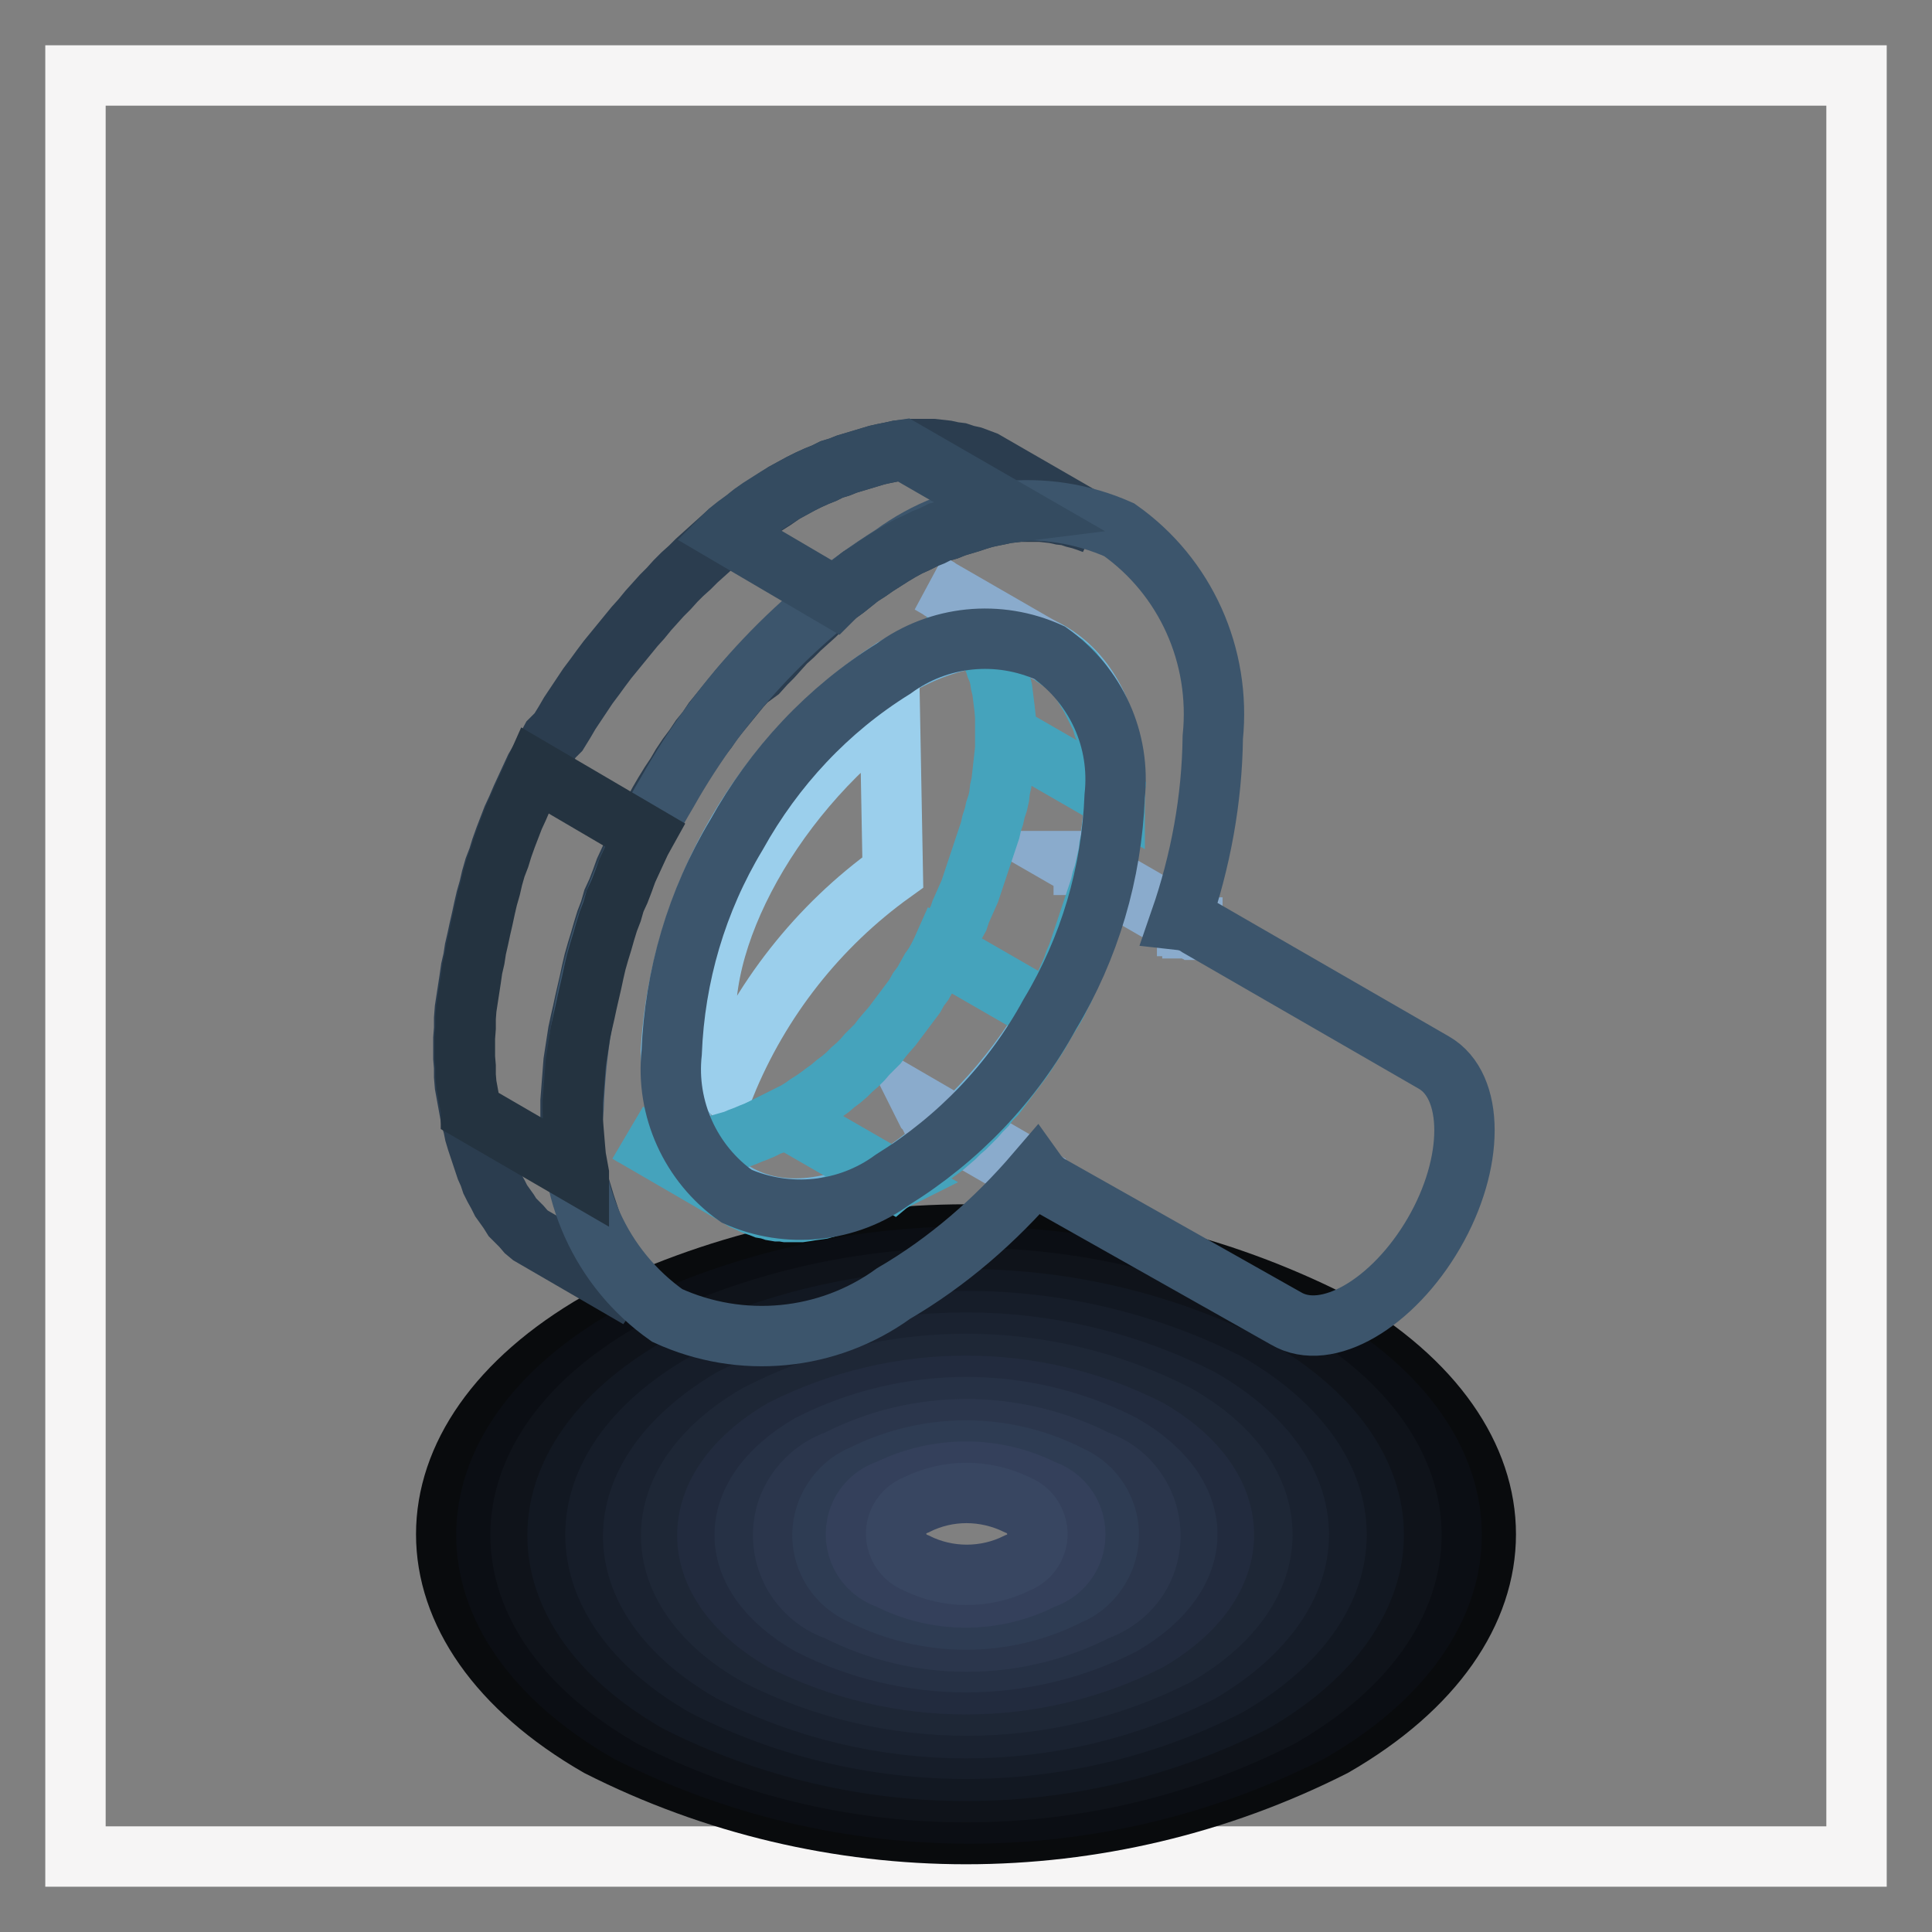 <?xml version="1.0" encoding="utf-8"?>
<!-- Svg Vector Icons : http://www.onlinewebfonts.com/icon -->
<!DOCTYPE svg PUBLIC "-//W3C//DTD SVG 1.1//EN" "http://www.w3.org/Graphics/SVG/1.1/DTD/svg11.dtd">
<svg version="1.1" xmlns="http://www.w3.org/2000/svg" xmlns:xlink="http://www.w3.org/1999/xlink" x="0px" y="0px" viewBox="0 0 256 256" enable-background="new 0 0 256 256" xml:space="preserve">
<rect x="0" y="0" width="256" height="256" fill="#808080" stroke="none"/>
<g> <path stroke-width="8" fill-opacity="0" stroke="#f6f5f5"  d="M246,10v236H10V10H246z"/> <path stroke-width="8" fill-opacity="0" stroke="#090b0d"  d="M176.7,175.2c26.9,15.5,26.9,40.7,0,56.2c-30.6,15.5-66.8,15.5-97.4,0c-26.9-15.5-26.9-40.7,0-56.2 C109.9,159.7,146.1,159.7,176.7,175.2z"/> <path stroke-width="8" fill-opacity="0" stroke="#0b0e14"  d="M173.6,177.3c25,14.4,25,37.8,0,52.2c-28.4,14.4-62,14.4-90.4,0c-25-14.4-25-37.8,0-52.2 C111.6,162.9,145.2,162.9,173.6,177.3z"/> <path stroke-width="8" fill-opacity="0" stroke="#0f131a"  d="M169.7,179.3c23.1,13.3,23.1,34.9,0,48.2c-26.2,13.3-57.2,13.3-83.4,0c-23.1-13.3-23.1-34.9,0-48.2 C112.5,166,143.5,166,169.7,179.3z"/> <path stroke-width="8" fill-opacity="0" stroke="#121822"  d="M166.2,181.3c21.1,12.2,21.1,31.9,0,44.2c-24,12.2-52.4,12.2-76.5,0c-21.1-12.2-21.1-31.9,0-44.2 C113.8,169.1,142.2,169.1,166.2,181.3z"/> <path stroke-width="8" fill-opacity="0" stroke="#161d29"  d="M162.7,183.3c19.2,11.1,19.2,29,0,40.1c-21.8,11.1-47.6,11.1-69.4,0c-19.2-11.1-19.2-29,0-40.1 C115.2,172.3,140.9,172.3,162.7,183.3z"/> <path stroke-width="8" fill-opacity="0" stroke="#1a2230"  d="M159.2,185.4c17.2,10,17.2,25.8,0,36.1c-19.6,10-42.8,10-62.4,0c-17.2-10-17.2-25.8,0-36.1 C116.4,175.4,139.6,175.4,159.2,185.4z"/> <path stroke-width="8" fill-opacity="0" stroke="#1e2736"  d="M155.8,187.4c15.3,8.6,15.3,23.2,0,32c-17.4,8.8-38,8.8-55.4,0c-15.3-8.6-15.3-23.2,0-32 C117.7,178.5,138.3,178.5,155.8,187.4z"/> <path stroke-width="8" fill-opacity="0" stroke="#222b3e"  d="M152.2,189.4c13.3,7.7,13.3,20.2,0,28c-15.2,7.7-33.2,7.7-48.5,0c-13.3-7.7-13.3-20.2,0-28 C119,181.7,137,181.7,152.2,189.4z"/> <path stroke-width="8" fill-opacity="0" stroke="#263145"  d="M148.7,191.4c11.5,6.6,11.5,17.2,0,23.9c-13,6.6-28.4,6.6-41.4,0c-11.5-6.6-11.5-17.2,0-23.9 C120.3,184.8,135.7,184.8,148.7,191.4z"/> <path stroke-width="8" fill-opacity="0" stroke="#2b364c"  d="M145.3,193.5c5.5,1.9,8.4,7.8,6.6,13.3c-1,3.1-3.5,5.5-6.6,6.6c-10.8,5.5-23.6,5.5-34.4,0 c-5.5-1.9-8.4-7.8-6.6-13.3c1.1-3.1,3.5-5.5,6.6-6.6C121.6,188,134.4,188,145.3,193.5z"/> <path stroke-width="8" fill-opacity="0" stroke="#2e3c53"  d="M141.7,195.5c4.4,1.9,6.4,6.9,4.5,11.3c-0.9,2-2.5,3.7-4.5,4.5c-8.6,4.4-18.8,4.4-27.5,0 c-4.4-1.9-6.4-6.9-4.5-11.3c0.9-2,2.5-3.7,4.5-4.5C122.9,191.1,133.1,191.1,141.7,195.5z"/> <path stroke-width="8" fill-opacity="0" stroke="#34405b"  d="M138.2,197.4c3.3,1.1,5,4.5,4,7.8c-0.6,1.9-2.1,3.4-4,4c-6.4,3.3-14.1,3.3-20.5,0c-3.3-1.1-5-4.5-4-7.8 c0.6-1.9,2.1-3.4,4-4C124.2,194.2,131.8,194.2,138.2,197.4z"/> <path stroke-width="8" fill-opacity="0" stroke="#384661"  d="M134.8,199.4c2.1,0.8,3.2,3.2,2.4,5.3c-0.4,1.1-1.3,2-2.4,2.4c-4.2,2.1-9.2,2.1-13.4,0 c-2.1-0.8-3.2-3.2-2.4-5.3c0.4-1.1,1.3-2,2.4-2.4C125.6,197.3,130.5,197.3,134.8,199.4z"/> <path stroke-width="8" fill-opacity="0" stroke="#72b4d8"  d="M118.3,88.6c-17.2,11.2-28.1,30-29.4,50.5c0,18.7,13.2,26.3,29.4,17.2c17.3-11.3,28.3-30.1,29.4-50.8 C147.8,86.8,134.5,78.9,118.3,88.6z"/> <path stroke-width="8" fill-opacity="0" stroke="#9bcfec"  d="M118.3,115.6c-9.9,7.1-17.6,16.9-22.2,28.2c-1-1.1-1.7-2.5-2-4c-3.3-13.3,7.5-33.9,23.8-45.9L118.3,115.6z" /> <path stroke-width="8" fill-opacity="0" stroke="#2b3d4f"  d="M103.9,65.3l1.1-0.6l1.1-0.6l1-0.5l1.1-0.5l1-0.4l1-0.5l1-0.3l1-0.4l1-0.3l1-0.3l1-0.3l1-0.3l0.9-0.2l1-0.2 l0.9-0.2l0.9-0.1l0.9-0.1h2.8l0.9,0.1l0.9,0.1l0.9,0.2l0.8,0.1l0.9,0.3l0.9,0.2l0.8,0.3l0.8,0.3l14.4,8.3l-0.8-0.3l-0.9-0.3 l-0.8-0.2l-0.9-0.3l-0.9-0.1l-0.9-0.2l-0.9-0.1l-0.9-0.1h-2.8l-0.9,0.1l-0.9,0.1l-0.9,0.2l-1,0.2l-0.9,0.2l-1,0.3l-0.9,0.3l-1,0.3 l-1,0.3l-1,0.4l-1.1,0.3l-1,0.5l-1,0.4l-1,0.5l-1.1,0.5l-1.1,0.6l-1,0.6l-1.1,0.7l-1.1,0.7l-1,0.7l-1.1,0.7l-1,0.8l-1,0.8l-1.1,0.8 l-1,0.9l-1,0.9l-0.9,0.9l-1,0.9l-1,0.9l-0.9,0.9l-1,0.9l-0.9,1l-0.9,1l-0.9,0.9l-0.9,1L99,90.1l-0.9,1l-0.9,1.1l-0.9,1.1l-0.9,1.1 l-0.9,1.1l-0.8,1.2l-0.9,1.1l-0.8,1.2l-0.9,1.2l-0.8,1.2l-0.7,1.2l-0.8,1.2l-0.8,1.3l-0.7,1.2l-0.7,1.3l-0.7,1.2l-0.6,1.3l-0.7,1.3 l-0.6,1.3l-0.6,1.3l-0.6,1.3l-0.5,1.4l-0.5,1.3l-0.6,1.3l-0.4,1.4l-0.5,1.3l-0.4,1.3l-0.4,1.4l-0.4,1.3l-0.4,1.4l-0.3,1.3l-0.3,1.4 l-0.3,1.3l-0.3,1.3l-0.3,1.4l-0.3,1.3l-0.3,1.4l-0.2,1.3l-0.2,1.3l-0.2,1.3l-0.1,1.3l-0.1,1.3l-0.1,1.3l-0.1,1.3v2.5l0.1,1.3 l0.1,1.2l0.1,1.2l0.1,1.1l0.2,1.1l0.2,1.1l0.2,1.1l0.3,1l0.3,1l0.3,1l0.3,0.9l0.3,0.9l0.3,0.9l0.3,0.9l0.4,0.9l0.4,0.9l0.4,0.8 l0.4,0.9l0.5,0.8l0.4,0.7l0.6,0.8l0.5,0.6l0.5,0.7l0.6,0.7l0.6,0.6l0.6,0.5l-14.3-8.3l-0.6-0.5l-0.6-0.7l-0.6-0.6l-0.6-0.6 l-0.5-0.8l-0.5-0.7l-0.5-0.7l-0.4-0.8l-0.5-0.9l-0.4-0.8l-0.3-0.9l-0.4-0.9l-0.3-0.9l-0.3-0.9l-0.3-0.9l-0.3-0.9l-0.3-1l-0.2-1 l-0.3-1l-0.2-1.1l-0.2-1.1l-0.2-1.1l-0.2-1.1l-0.1-1.2v-1.2l-0.1-1.2v-2.6l0.1-1.3v-1.3l0.1-1.3l0.2-1.3l0.2-1.3l0.2-1.3l0.2-1.4 l0.3-1.3l0.2-1.3l0.3-1.3l0.3-1.4l0.3-1.3l0.3-1.4l0.3-1.3l0.4-1.4l0.3-1.3l0.4-1.4l0.5-1.3l0.4-1.3l0.5-1.4l0.5-1.3l0.5-1.3 l0.6-1.3l0.6-1.4l0.6-1.3l0.6-1.3l0.6-1.3l0.7-1.2l0.7-1.3l0.7-1.3L74,97l0.8-1.3l0.7-1.2l0.8-1.2l0.8-1.2l0.8-1.2l0.9-1.2l0.8-1.1 l0.9-1.2l0.9-1.1l0.9-1.1l0.9-1.1l0.9-1.1l0.9-1l0.9-1.1l0.9-1l0.9-1l0.9-0.9l0.9-1l0.9-0.9l1-0.9l0.9-0.9l1-0.9l1-0.9l1-0.9l1-0.9 l1-0.8l1.1-0.8l1-0.8l1-0.7l1.1-0.7l1.1-0.7L103.9,65.3L103.9,65.3z"/> <path stroke-width="8" fill-opacity="0" stroke="#8aabcc"  d="M156.3,122.4l-14.4-8.3h0.4l0.1,0.1h0.3l0.1,0.1h0.1l0.1,0.1h0.3l0.1,0.1h0.2v0.1h0.2l0.1,0.1h0.1l0.1,0.1 h0.1l0.1,0.1l14.4,8.3h-0.1l-0.1-0.1h-0.1l-0.1-0.1H158v-0.1h-0.1l-0.1-0.1h-0.2l-0.1-0.1h-0.2v-0.1h-0.3l-0.1-0.1h-0.3l-0.1-0.1 H156.3L156.3,122.4z M138.7,156.9l-14.4-8.3l-0.1-0.1l-0.2-0.1l-0.1-0.2l-0.2-0.1l-0.1-0.1l-0.2-0.1l-0.1-0.1l-0.1-0.2l-0.2-0.1 l-0.1-0.2l-0.1-0.1l-0.1-0.1l-0.1-0.2l14.3,8.3l0.1,0.2l0.1,0.1l0.1,0.2l0.2,0.1l0.1,0.1l0.1,0.2l0.2,0.1l0.1,0.1l0.1,0.1l0.2,0.1 l0.1,0.2l0.2,0.1L138.7,156.9L138.7,156.9z"/> <path stroke-width="8" fill-opacity="0" stroke="#45a3bc"  d="M147.7,105.6l-14.4-8.3v-1.7l-0.1-0.9l-0.1-0.9l-0.1-0.8l-0.1-0.8l-0.1-0.8l-0.2-0.8l-0.1-0.7l-0.2-0.8 l-0.3-0.7l-0.2-0.7l-0.3-0.6l-0.2-0.7l-0.3-0.6l-0.3-0.6l-0.3-0.6l-0.3-0.6l-0.3-0.5l-0.3-0.5l-0.3-0.5l-0.3-0.5l-0.3-0.5l-0.4-0.4 l-0.4-0.4l-0.4-0.4l-0.3-0.3l-0.5-0.4l-0.4-0.3l-0.4-0.3l-0.5-0.3l-0.5-0.3l14.4,8.3l0.4,0.3l0.5,0.3l0.4,0.3l0.5,0.3l0.4,0.4 l0.4,0.3l0.4,0.4l0.3,0.4L143,90l0.3,0.4l0.3,0.5l0.3,0.5l0.3,0.5l0.3,0.5l0.3,0.6l0.3,0.6l0.3,0.6l0.3,0.6l0.3,0.7l0.2,0.7 l0.3,0.6l0.2,0.8l0.2,0.7l0.2,0.7l0.1,0.8l0.2,0.8l0.1,0.8l0.1,0.9l0.1,0.8v1.7L147.7,105.6L147.7,105.6z M97.5,158.4l-14.3-8.3 l0.5,0.3l0.5,0.2l0.5,0.3l0.5,0.3l0.6,0.2l0.5,0.2l0.6,0.2l0.6,0.1l0.5,0.1l0.6,0.2h0.6l0.7,0.1h1.9l0.7-0.1l0.6-0.1l0.7-0.1 l0.7-0.1l0.7-0.2l0.7-0.2l0.7-0.2l0.7-0.2l0.7-0.3l0.8-0.3l0.7-0.3l0.8-0.3l0.7-0.3l0.8-0.4l0.8-0.3l0.7-0.4l0.8-0.4l14.4,8.3 l-0.8,0.4l-0.8,0.4l-0.8,0.3l-0.7,0.4l-0.8,0.3l-0.7,0.3l-0.8,0.3l-0.7,0.3l-0.8,0.3l-0.7,0.2l-0.7,0.2l-0.7,0.2l-0.7,0.2l-0.7,0.1 l-0.7,0.1l-0.6,0.1l-0.7,0.1h-1.9l-0.6-0.1h-0.6l-0.6-0.1l-0.6-0.2l-0.6-0.1l-0.5-0.2l-0.6-0.2l-0.5-0.2l-0.6-0.3l-0.5-0.2 l-0.5-0.3L97.5,158.4L97.5,158.4z"/> <path stroke-width="8" fill-opacity="0" stroke="#45a3bc"  d="M118.3,156.4l-14.4-8.3l0.8-0.4l0.8-0.4l0.8-0.5l0.7-0.5l0.8-0.5l0.7-0.5l0.8-0.6l0.7-0.5l0.7-0.6l0.8-0.6 l0.7-0.6l0.7-0.7l0.7-0.6l0.7-0.7l0.6-0.7l0.7-0.7l0.7-0.7l0.6-0.8l0.6-0.7l0.7-0.8l0.6-0.8l0.6-0.8l0.6-0.8l0.6-0.8l0.6-0.8 l0.5-0.9l0.6-0.8l0.5-0.9l0.5-0.9l0.6-0.8l0.5-0.9l0.4-0.9l14.4,8.3l-0.5,0.9l-0.5,0.9l-0.5,0.9l-0.5,0.8l-0.6,0.9l-0.5,0.8 l-0.6,0.9l-0.6,0.8l-0.6,0.8l-0.6,0.8l-0.6,0.8l-0.6,0.8l-0.6,0.8l-0.7,0.7l-0.6,0.8l-0.7,0.7l-0.6,0.7l-0.7,0.7l-0.7,0.7l-0.7,0.6 l-0.7,0.7l-0.7,0.6l-0.7,0.6l-0.8,0.6l-0.7,0.5l-0.7,0.6L122,154l-0.7,0.5l-0.8,0.5l-0.8,0.5l-0.8,0.4L118.3,156.4L118.3,156.4z"/> <path stroke-width="8" fill-opacity="0" stroke="#45a3bc"  d="M139.1,134.5l-14.4-8.3l0.5-0.9l0.5-0.9l0.4-0.9l0.4-0.9l0.5-0.9l0.3-0.9l0.4-0.9l0.4-0.9l0.4-0.9l0.3-0.9 l0.3-0.9l0.3-0.9l0.3-0.9l0.3-0.9l0.3-0.9l0.3-0.9l0.3-0.9l0.3-0.9l0.2-0.9l0.3-0.9l0.2-0.9l0.3-0.9l0.2-0.9l0.1-0.9l0.2-0.9 l0.1-0.9l0.1-0.9l0.1-0.9l0.1-0.9l0.1-0.9v-1.7l14.4,8.3l-0.1,0.9v1.8l-0.1,0.9l-0.1,0.9l-0.1,0.9l-0.2,0.9l-0.1,0.9l-0.2,0.9 l-0.2,0.9l-0.2,0.9l-0.3,0.9l-0.2,0.9l-0.3,0.9l-0.3,0.9l-0.3,0.9l-0.3,0.9l-0.3,0.9l-0.3,0.9l-0.3,0.9l-0.3,0.9l-0.3,0.9l-0.3,0.9 l-0.4,0.9l-0.3,0.9l-0.4,0.9l-0.4,0.9L141,131l-0.5,0.9l-0.4,0.9l-0.5,0.9L139.1,134.5L139.1,134.5z"/> <path stroke-width="8" fill-opacity="0" stroke="#8aabcc"  d="M139.1,86.5l-14.4-8.3l-0.4-0.3l-0.5-0.3l-0.6-0.3l14.4,8.3L138,86l0.5,0.3L139.1,86.5z"/> <path stroke-width="8" fill-opacity="0" stroke="#3c556c"  d="M118.3,73.5c8.7-6.4,20.1-7.7,30-3.3c8.8,6.2,13.5,16.7,12.4,27.5c-0.1,8.2-1.6,16.4-4.3,24.2 c0.9,0.1,1.7,0.4,2.4,0.9l31.2,18c5.4,3.1,5.4,13.3,0,22.6c-5.4,9.3-14.2,14.5-19.6,11.3l-31.2-17.6c-0.7-0.4-1.4-1-1.9-1.7 c-5.4,6.3-11.7,11.8-18.9,16c-8.7,6.3-20.2,7.4-30,2.9c-8.8-6.2-13.5-16.7-12.4-27.5c0.5-14.7,4.8-29.1,12.4-41.8 C95.6,92.2,105.9,81.3,118.3,73.5L118.3,73.5z M139.1,86.5c-6.8-3.1-14.7-2.3-20.7,2.1c-8.7,5.4-15.8,13-20.8,22 c-5.3,8.8-8.2,18.7-8.6,28.9c-0.8,7.4,2.5,14.7,8.6,19c6.8,3,14.7,2.2,20.7-2.2c8.7-5.4,15.9-12.9,20.8-21.9 c5.3-8.8,8.2-18.7,8.6-28.9C148.5,98.1,145.3,90.9,139.1,86.5z"/> <path stroke-width="8" fill-opacity="0" stroke="#344b60"  d="M103.9,65.3l1.1-0.6l1.1-0.6l1-0.5l1.1-0.5l1-0.4l1-0.5l1-0.3l1-0.4l1-0.3l1-0.3l1-0.3l1-0.3l0.9-0.2l1-0.2 l0.9-0.2l0.7-0.1l14.4,8.3l-0.8,0.1l-0.9,0.2l-1,0.2l-0.9,0.2l-1,0.3l-0.9,0.3l-1,0.3l-1,0.3l-1,0.4l-1.1,0.3l-1,0.5l-1,0.4l-1,0.5 l-1.1,0.5l-1.1,0.6l-1,0.6l-1.1,0.7l-1.1,0.7l-1,0.7l-1.1,0.7l-1,0.8l-1,0.8l-1.1,0.8l-0.3,0.3l-14.3-8.4l0.3-0.3l1-0.8l1.1-0.8 l1-0.8l1-0.7l1.1-0.7l1.1-0.7L103.9,65.3z"/> <path stroke-width="8" fill-opacity="0" stroke="#243340"  d="M85.4,110.6l-0.5,0.9l-0.6,1.3l-0.6,1.3l-0.6,1.3l-0.5,1.4l-0.5,1.3l-0.6,1.3l-0.4,1.4l-0.5,1.3l-0.4,1.3 l-0.4,1.4l-0.4,1.3l-0.4,1.4l-0.3,1.3l-0.3,1.4l-0.3,1.3l-0.3,1.3l-0.3,1.4l-0.3,1.3l-0.3,1.4l-0.2,1.3l-0.2,1.3l-0.2,1.3l-0.1,1.3 l-0.1,1.3l-0.1,1.3l-0.1,1.3v2.5l0.1,1.3l0.1,1.2l0.1,1.2l0.1,1.1l0.2,1.1l0.2,1.1v0.1l-14.3-8.3V147l-0.2-1.1l-0.2-1.1l-0.2-1.1 l-0.1-1.2v-1.2l-0.1-1.2v-2.6l0.1-1.3v-1.3l0.1-1.3l0.2-1.3l0.2-1.3l0.2-1.3l0.2-1.4l0.3-1.3l0.2-1.3l0.3-1.3l0.3-1.4l0.3-1.3 l0.3-1.4l0.3-1.3l0.4-1.4l0.3-1.3l0.4-1.4l0.5-1.3l0.4-1.3l0.5-1.4l0.5-1.3l0.5-1.3l0.6-1.3l0.6-1.4l0.6-1.3l0.6-1.3l0.4-0.9 L85.4,110.6L85.4,110.6z"/></g>
</svg>